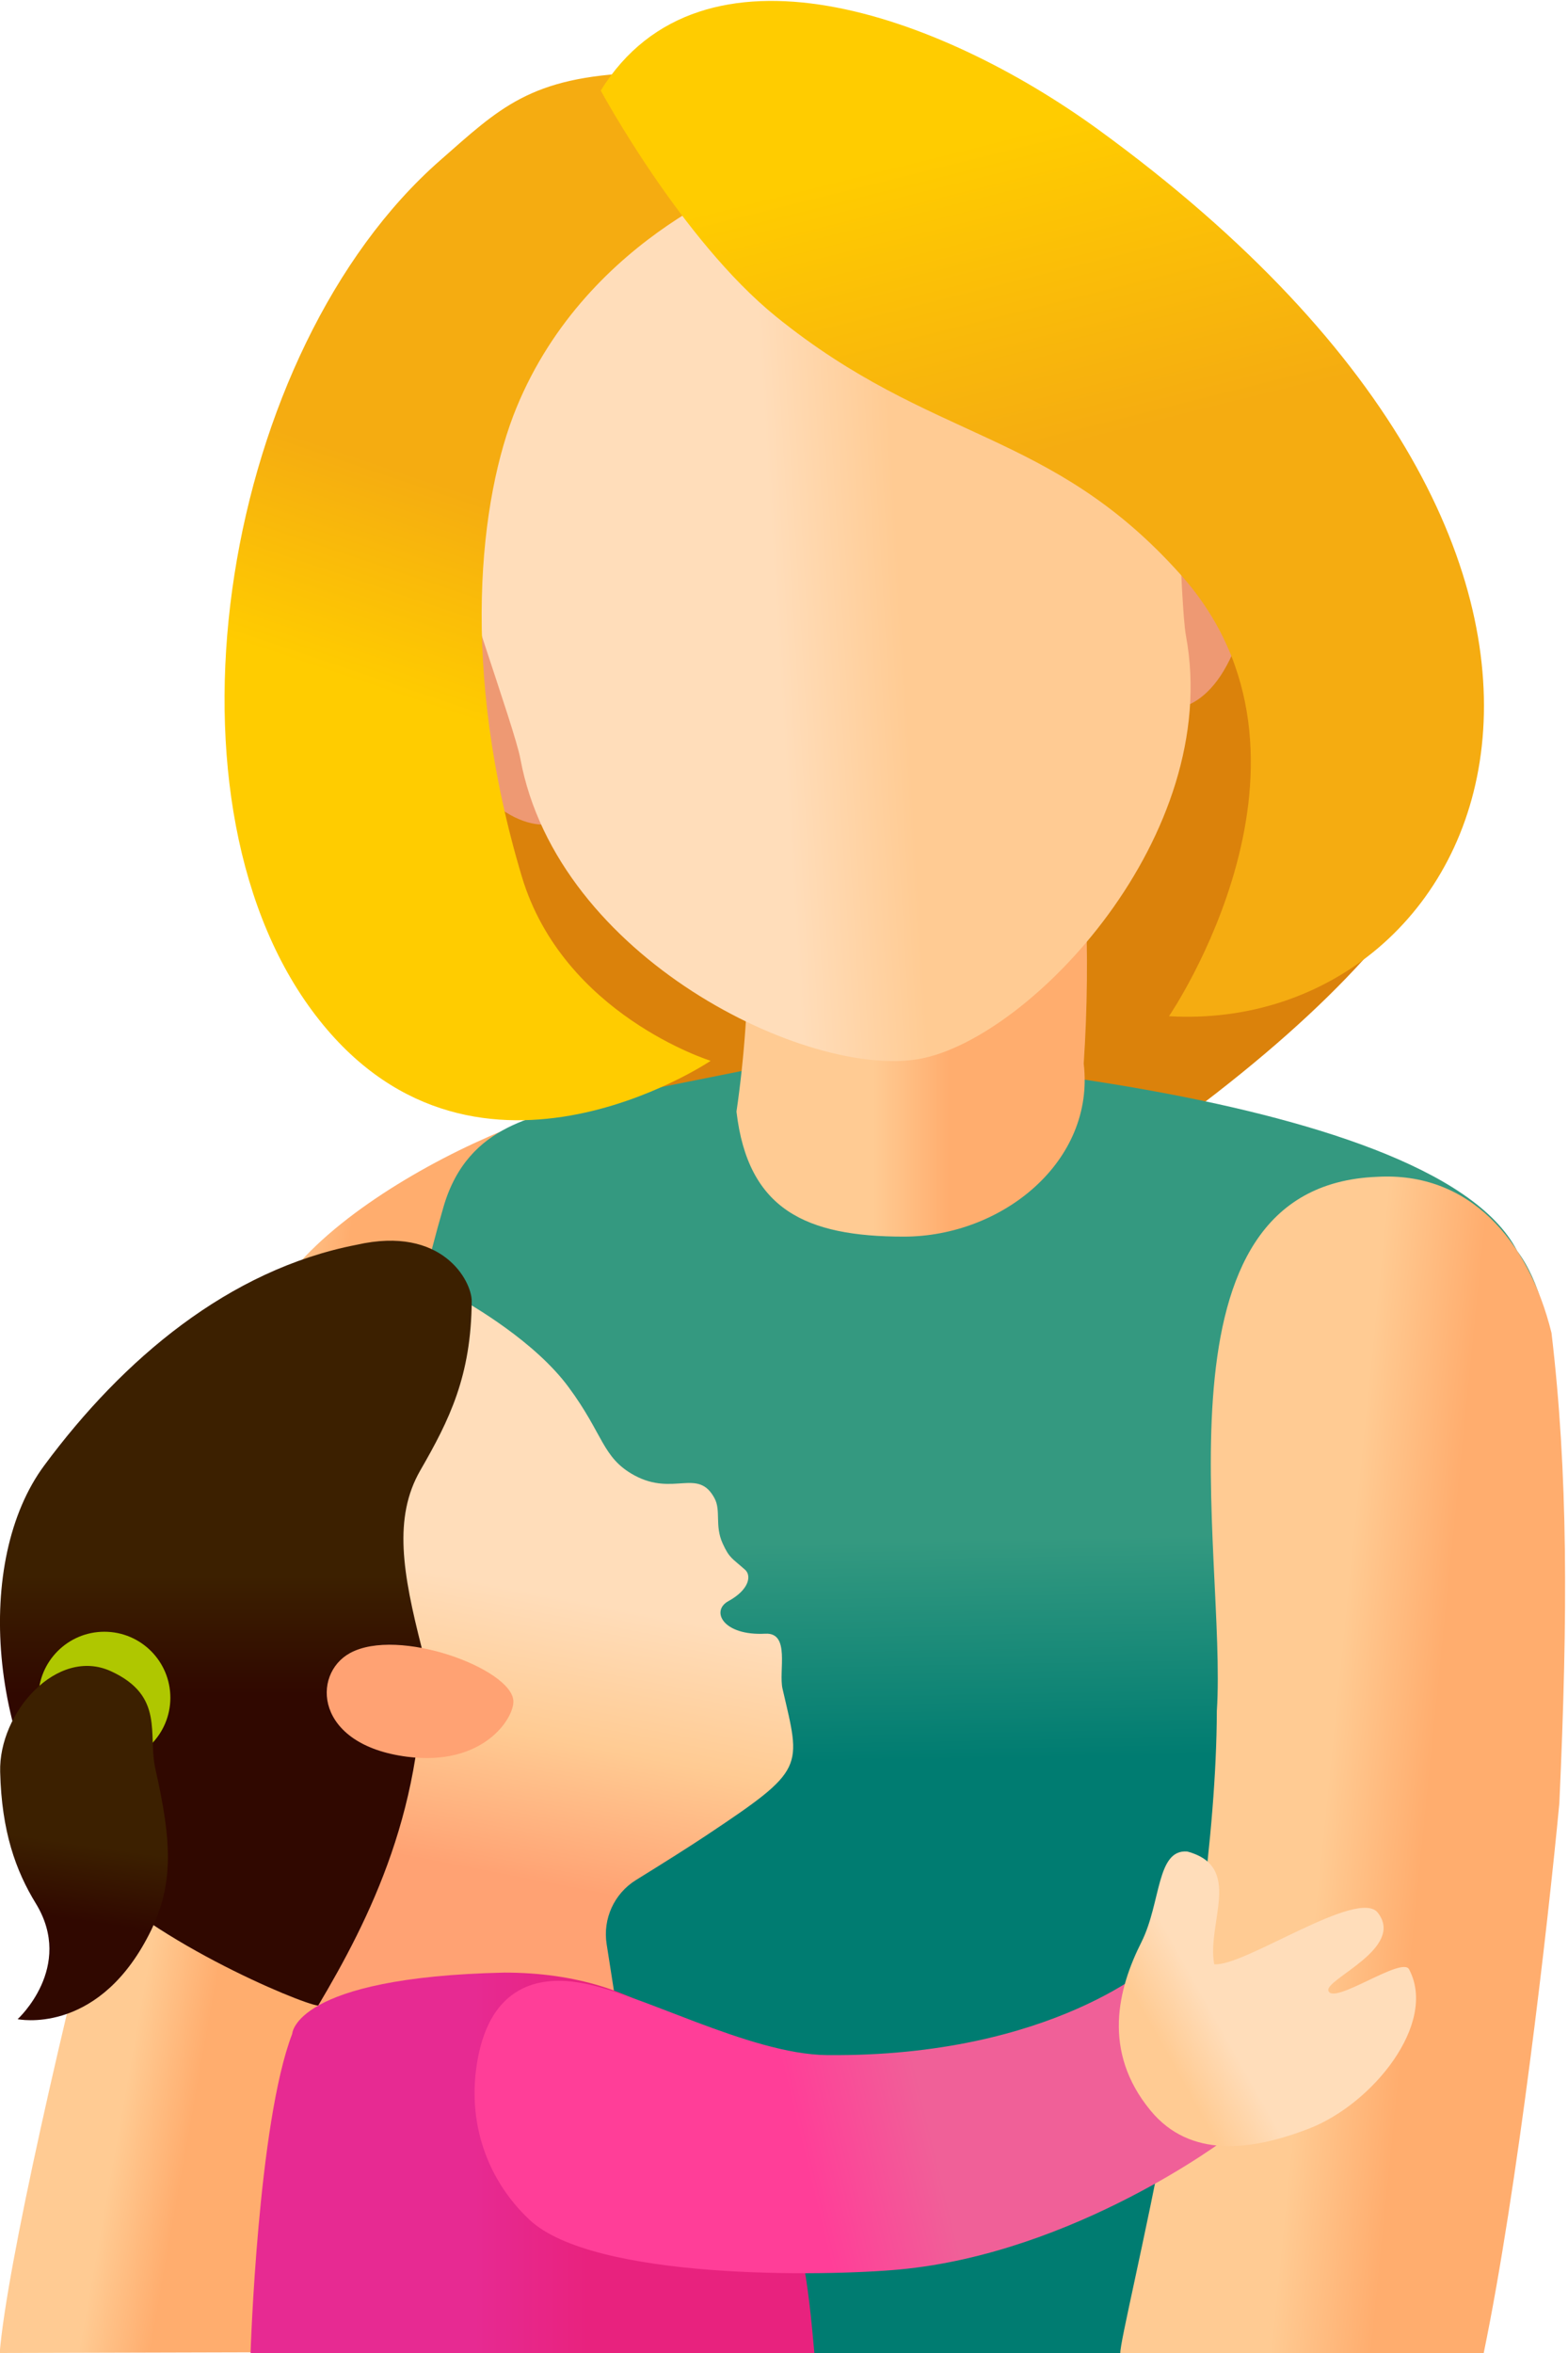<svg enable-background="new 0 0 96 144" height="144" viewBox="0 0 96 144" width="96" xmlns="http://www.w3.org/2000/svg" xmlns:xlink="http://www.w3.org/1999/xlink"><linearGradient id="a" gradientTransform="matrix(1 0 0 -1 0 146)" gradientUnits="userSpaceOnUse" x1="20.575" x2="6.941" y1="39.93" y2="42.368"><stop offset=".327" stop-color="#ffad6e"/><stop offset=".64" stop-color="#ffcb93"/></linearGradient><linearGradient id="b" gradientTransform="matrix(1 0 0 -1 0 146)" gradientUnits="userSpaceOnUse" x1="59.042" x2="60.206" y1="76.637" y2="13.786"><stop offset=".395" stop-color="#349980"/><stop offset=".61" stop-color="#007c71"/></linearGradient><linearGradient id="c" gradientTransform="matrix(1 0 0 -1 0 146)" gradientUnits="userSpaceOnUse" x1="74.248" x2="93.979" y1="38.278" y2="36.283"><stop offset=".36" stop-color="#ffcb93"/><stop offset=".673" stop-color="#ffad6e"/></linearGradient><linearGradient id="d" gradientUnits="userSpaceOnUse" x1="45.09" x2="66.55" y1="60.145" y2="60.145"><stop offset=".39" stop-color="#ffcb93"/><stop offset=".607" stop-color="#ffad6e"/></linearGradient><linearGradient id="e" gradientUnits="userSpaceOnUse" x1="32.861" x2="69.218" y1="35.858" y2="33.641"><stop offset=".398" stop-color="#ffddba"/><stop offset=".61" stop-color="#ffcb93"/></linearGradient><linearGradient id="f"><stop offset=".398" stop-color="#f5ac11"/><stop offset=".616" stop-color="#fc0"/></linearGradient><linearGradient id="g" gradientTransform="matrix(1 0 0 -1 0 146)" gradientUnits="userSpaceOnUse" x1="42.234" x2="22.947" xlink:href="#f" y1="136.799" y2="79.269"/><linearGradient id="h" gradientTransform="matrix(1 0 0 -1 0 146)" gradientUnits="userSpaceOnUse" x1="73.583" x2="51.968" xlink:href="#f" y1="84.036" y2="170.662"/><linearGradient id="i" gradientTransform="matrix(1 0 0 -1 0 146)" gradientUnits="userSpaceOnUse" x1="27.016" x2="34.774" y1="24.675" y2="64.762"><stop offset=".175" stop-color="#ffa273"/><stop offset=".39" stop-color="#ffcb93"/><stop offset=".602" stop-color="#ffddba"/></linearGradient><linearGradient id="j"><stop offset=".4" stop-color="#3c2000"/><stop offset=".6" stop-color="#300800"/></linearGradient><linearGradient id="k" gradientTransform="matrix(1 0 0 -1 0 146)" gradientUnits="userSpaceOnUse" x1="14.435" x2="14.435" xlink:href="#j" y1="64.042" y2="27.807"/><linearGradient id="l" gradientTransform="matrix(1 0 0 -1 0 146)" gradientUnits="userSpaceOnUse" x1="15.34" x2="49.86" y1="13.64" y2="13.64"><stop offset=".397" stop-color="#e72a92"/><stop offset=".6" stop-color="#e8227e"/></linearGradient><linearGradient id="m" gradientTransform="matrix(1 0 0 -1 0 146)" gradientUnits="userSpaceOnUse" x1="33.76" x2="71.226" y1="13.225" y2="22.314"><stop offset=".395" stop-color="#ff3e98"/><stop offset=".6" stop-color="#f06098"/></linearGradient><linearGradient id="n" gradientTransform="matrix(1 0 0 -1 0 146)" gradientUnits="userSpaceOnUse" x1="64.972" x2="80.236" y1="17.829" y2="26.44"><stop offset=".39" stop-color="#ffcb93"/><stop offset=".602" stop-color="#ffddba"/></linearGradient><linearGradient id="o" gradientUnits="userSpaceOnUse" x1="6.228" x2="2.903" xlink:href="#j" y1="103.574" y2="126.741"/><g clip-rule="evenodd" fill-rule="evenodd"><path d="m35.44 70.52s-14.92-18.77-16.73-29.23 6.8-10.63 17.99-15.62c11.2-4.99 23.68-2.7 23.68-2.7 22.57 4.86 48.12 18.49 12.45 45.18l-19.3 2.37z" fill="#db820b"/><path d="m21.99 143.94-22.01.06c.87-10.5 13.38-59.26 17.09-65.08 4.73-7.42 22.48-14.09 21.3-10.4-1.63 5.08-.85 9.17-3.19 13.88-2.34 4.72-6.99 15.34-7.65 23.34-3.83 21.09-5.54 38.2-5.54 38.2z" fill="url(#a)"/><path d="m39.26 144c-14.1-20.51-19.82-43.52-12.11-70.13 1.52-5.26 6.04-5.54 8.63-6.4l15.1-3.02s36.73 1.82 42.01 12.11c2.78 3.68 2.62 11.51 1.84 15.45-3.62 18.27-6.9 32.16-10.45 52h-45.02z" fill="url(#b)"/><path d="m68.59 144c-.05-1.26 5.86-24.01 5.91-39.29.63-9.73-4.4-32.12 9.8-32.69 5.64-.33 9.28 3.85 10.69 9.55 1.01 8.54 1.01 17.18.48 28.79-.71 7.5-2.56 23.61-4.63 33.64z" fill="url(#c)"/></g><path d="m45.09 47.3c.97 6.63.98 14.02 0 20.73.7 6 4.25 7.65 10.25 7.65s11.72-4.59 11.01-10.59c.45-6.71.14-13.53-.93-20.48z" fill="url(#d)"/><path d="m71.67 37.62-.48 5.75s3.09.75 4.81-4.83c3.42-11.01-4.1-9.73-4.1-9.73z" fill="#ee9973"/><path d="m28.46 47.33c3.61 4.59 6.23 2.79 6.23 2.79l-2.5-5.2-3.38-8.14s-7.48 1.49-.35 10.55z" fill="#ee9973"/><path d="m27.21 31.06c.67 3.63 4.29 13.43 4.65 15.38 2.26 12.21 17.66 19.61 24.46 18.36 6.79-1.26 18.55-13.69 16.29-25.89-.36-1.95-.49-12.41-1.16-16.03-2.25-12.21-14-20.29-26.21-18.04-12.21 2.26-20.29 14.01-18.03 26.22z" fill="url(#e)"/><path clip-rule="evenodd" d="m46.84 10.69s-10.8 3.5-15.22 14.26c-2.27 5.52-3.49 15.96.33 28.7 2.54 8.46 11.56 11.27 11.56 11.27s-14.78 9.96-24.41-3.08c-9.89-13.39-5.38-40.42 7.84-52.02 3.65-3.2 5.5-5.12 12.13-5.36 4.77-.17 7.77 6.23 7.77 6.23z" fill="url(#g)" fill-rule="evenodd"/><path clip-rule="evenodd" d="m36.78 5.54s4.94 9.15 10.74 13.84c9.54 7.72 16.78 6.87 24.74 15.76 10.11 11.28-.69 27.05-.69 27.05 19.57 1.14 32.95-27.16-4.34-54.27-9.7-7.04-24.29-12.32-30.45-2.38z" fill="url(#h)" fill-rule="evenodd"/><path clip-rule="evenodd" d="m47.91 103.35c-.25-1.09.49-3.45-1.05-3.37-2.59.14-3.36-1.39-2.27-1.99 1.3-.71 1.42-1.57 1.03-1.92-.82-.73-.96-.71-1.37-1.6-.51-1.1-.09-2.02-.51-2.79-1.01-1.87-2.5-.09-4.9-1.39-1.98-1.08-1.88-2.5-4.03-5.4-2.02-2.74-5.82-4.98-7.06-5.65-.99.26-3.21 1.5-3.71 1.72-12.5 5.51-9.36 9.9-9.2 11.47.94 9.14 4.38 21.89 4.38 21.89l.29 9.47 18.3-.54-.67-4.28c-.24-1.54.46-3.08 1.79-3.91 1.49-.92 3.35-2.09 4.32-2.74 6.11-4.07 5.79-4.09 4.66-8.97z" fill="url(#i)" fill-rule="evenodd"/><path clip-rule="evenodd" d="m19.48 122.74c-1.04-.09-10.94-4.25-14.48-8.66-5.69-7.08-6.63-18.56-2.28-24.41 4.8-6.48 11.28-11.97 19.11-13.49 5.27-1.2 7.05 2.23 7.05 3.44-.03 4.58-1.36 7.27-3.15 10.37-1.66 2.89-1.08 6.28.09 10.86.39 9.58-3.24 16.67-6.34 21.89z" fill="url(#k)" fill-rule="evenodd"/><path d="m24.92 107.51c4.71.61 6.58-2.4 6.51-3.43-.12-1.95-7.04-4.54-10.01-2.91-2.34 1.29-2.17 5.61 3.5 6.34z" fill="#ffa273"/><path clip-rule="evenodd" d="m15.34 144s.45-14.1 2.55-19.53c0 0 .11-3.47 12.99-3.75 17.68 0 18.53 18.81 18.98 23.28z" fill="url(#l)" fill-rule="evenodd"/><path clip-rule="evenodd" d="m55.06 138.89c-4.53.42-18.72.66-22.66-3.06-2.76-2.61-3.91-6.34-3.08-10.18.95-4.35 3.99-4.68 6.12-4.32 3.53.52 10.4 4.39 15.19 4.44 13.92.13 20.22-5.78 20.22-5.78l4.28 10.84c0 .01-9.31 7.06-20.07 8.06z" fill="url(#m)" fill-rule="evenodd"/><path clip-rule="evenodd" d="m72.69 113.31c-1.89-.15-1.6 3.12-2.8 5.53-1.44 2.85-2.44 6.69.55 10.32 2.42 2.94 6.16 2.48 9.72 1.1 3.88-1.51 7.85-6.42 6.12-9.72-.38-.89-4.65 2.21-4.95 1.29-.23-.7 4.71-2.6 3.03-4.77-1.2-1.55-8.2 3.32-10.02 3.15-.47-2.55 1.8-5.97-1.65-6.9z" fill="url(#n)" fill-rule="evenodd"/><circle cx="6.39" cy="103.9" fill="#afc700" r="4.04"/><path d="m6.8 102.28c3.3 1.52 2.24 3.87 2.71 5.96 1.02 4.54 1.2 7.24-.54 10.44-3.17 5.89-7.89 4.89-7.89 4.89s3.49-3.18 1.12-7.07c-1.24-2.02-2.1-4.42-2.19-8.06-.1-3.63 3.49-7.68 6.79-6.16z" fill="url(#o)"/></svg>